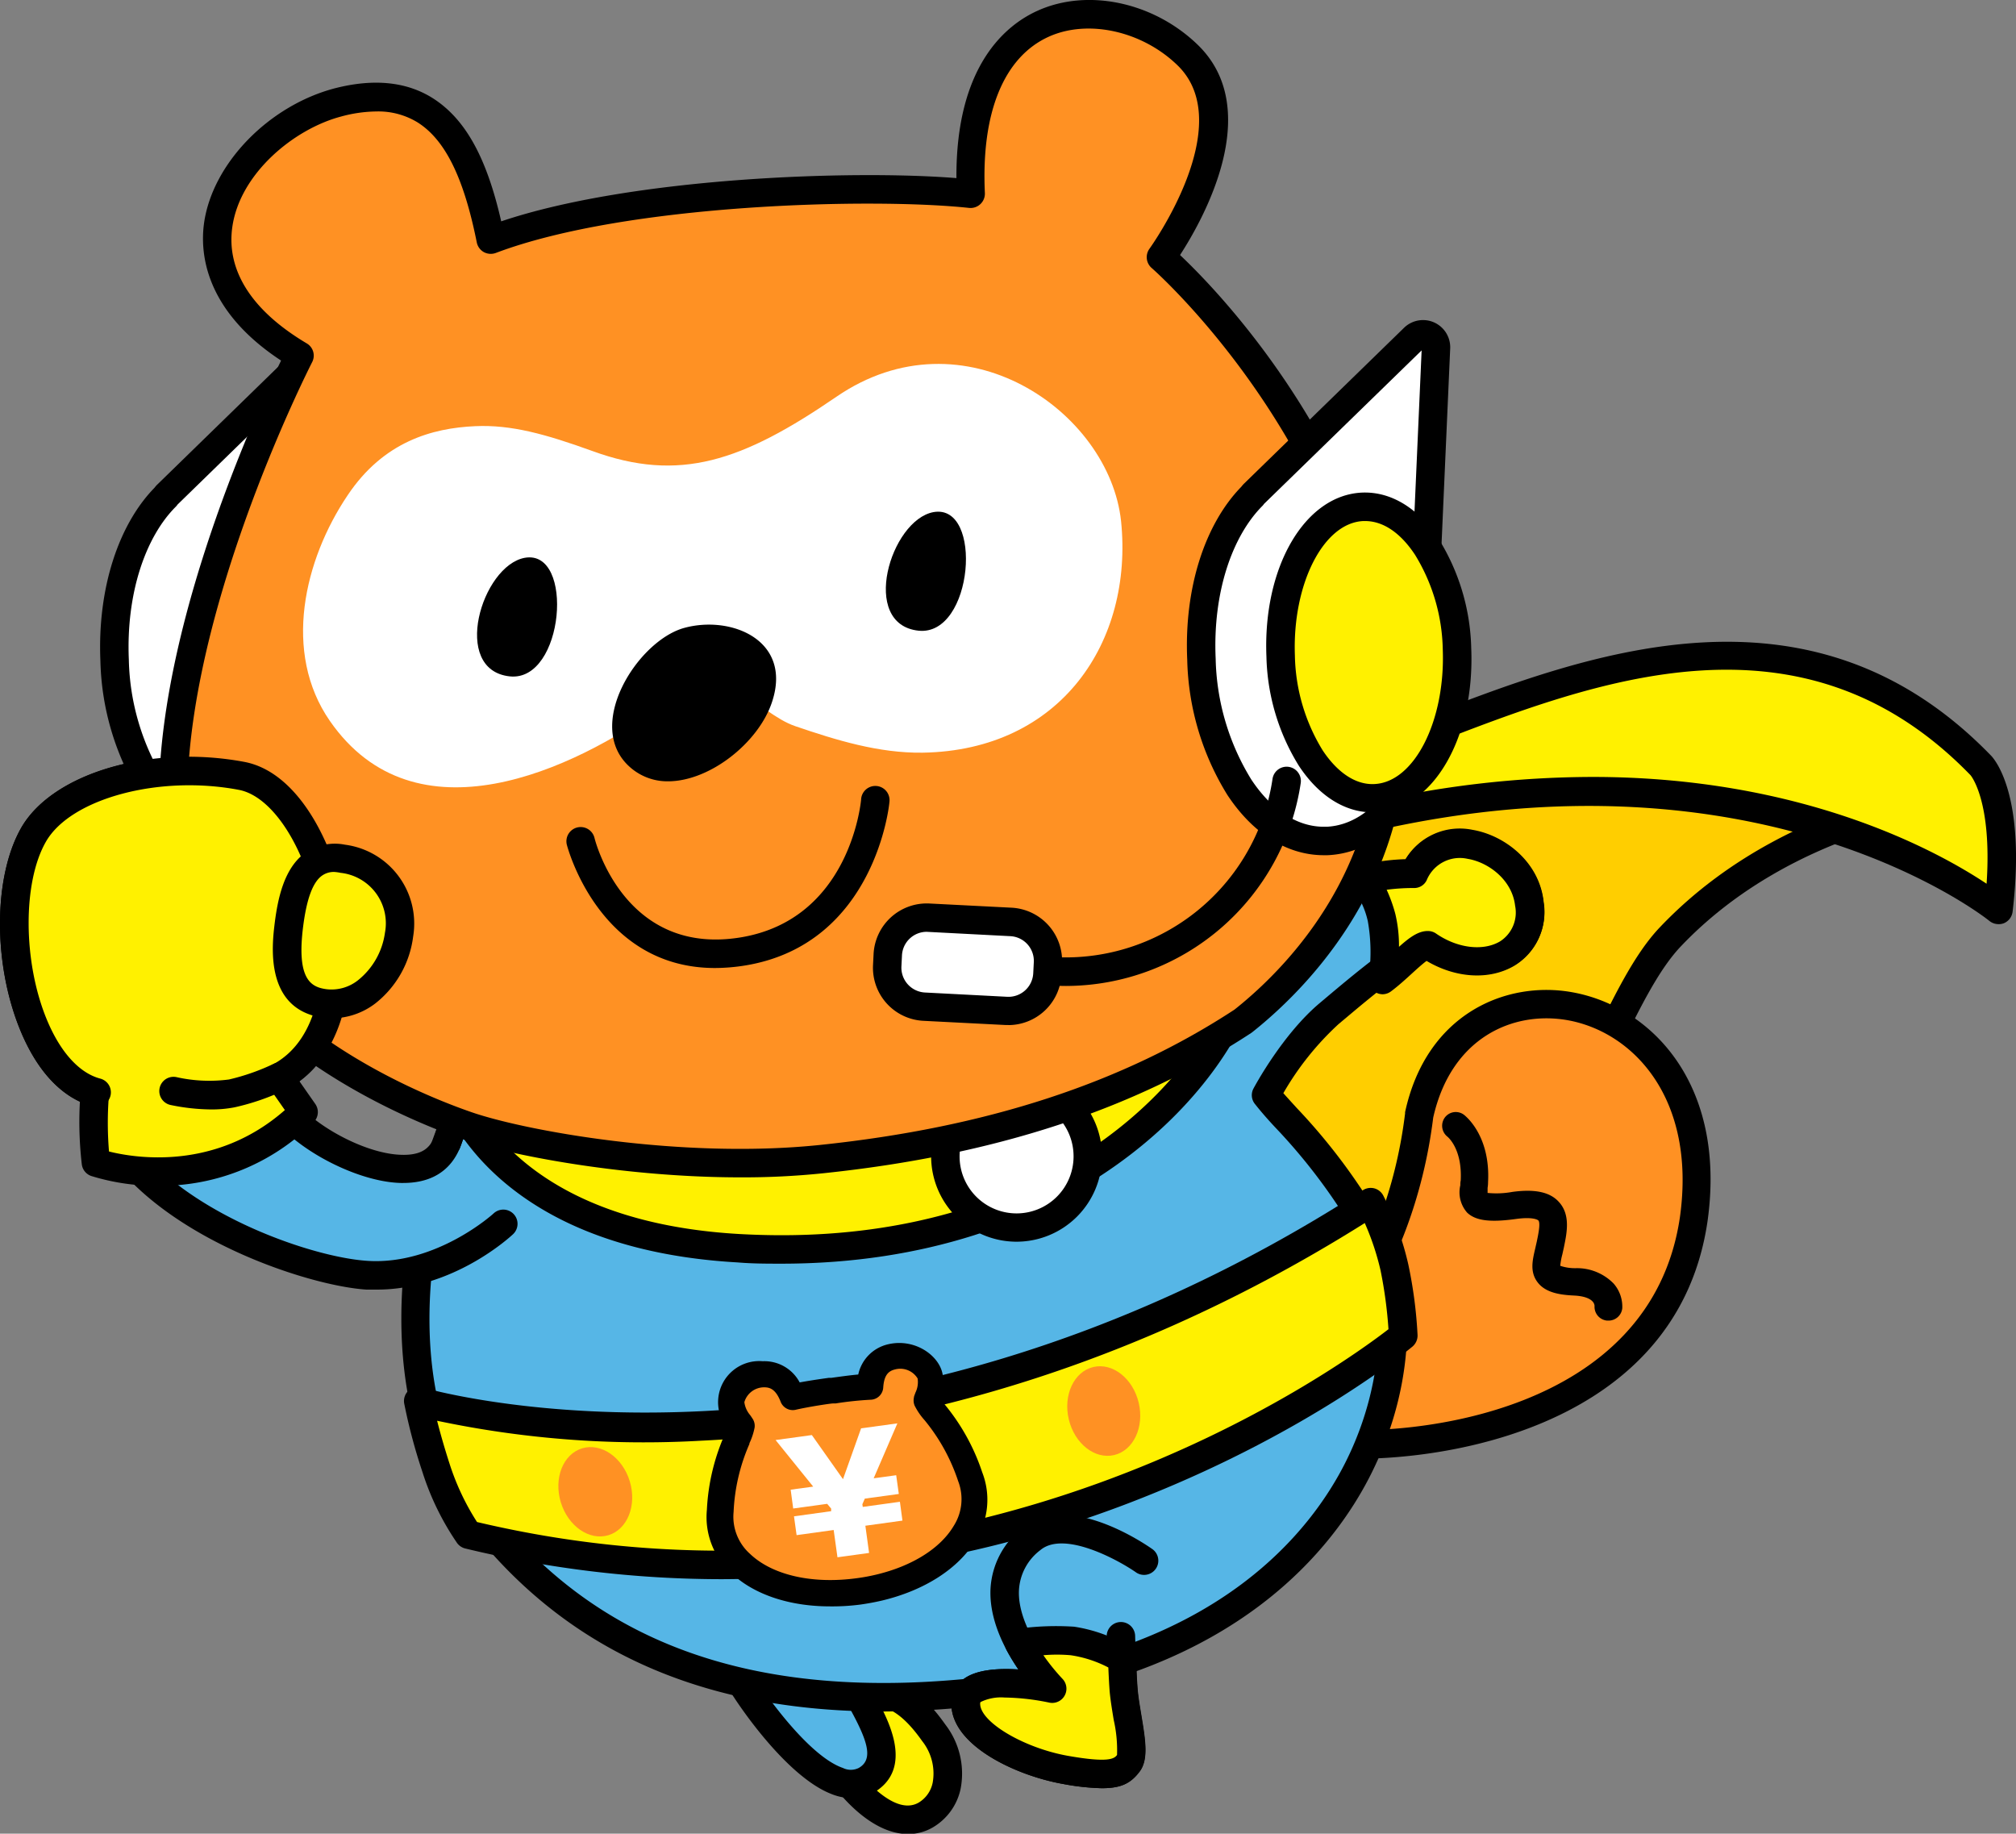 <svg xmlns="http://www.w3.org/2000/svg" viewBox="0 0 255.05 231.95"><rect x="0" y="0" width="255.05" height="231.95" fill="#808080" stroke="none"/><defs><style>.cls-1{fill:#ffce00;}.cls-2{fill:#fff100;}.cls-3{fill:#ff9123;}.cls-4{fill:#56b6e6;}.cls-5,.cls-7{fill:#fff;}.cls-6{fill:none;stroke:#000;stroke-linecap:round;stroke-linejoin:round;stroke-width:3.6px;}.cls-7,.cls-8{fill-rule:evenodd;}</style></defs><g id="レイヤー_2" data-name="レイヤー 2"><g id="design"><path class="cls-1" d="M247.76,100.83s-21.4,1.88-36.41,17.65c-12.84,13.47-16.52,61.94-80,67.57-37.12,3.3-28.63-82.68-28.63-82.68s62-2.9,87.94-5.71S247.76,100.83,247.76,100.83Z"/><path d="M129.34,187.94a20.42,20.42,0,0,1-15-6.32c-19-19.19-13.63-76-13.39-78.42a1.8,1.8,0,0,1,1.71-1.62c.61,0,62.27-2.93,87.82-5.71,25.88-2.81,57.3,3.13,57.61,3.19a1.8,1.8,0,0,1-.18,3.56c-.21,0-20.92,2-35.27,17.1-2.94,3.09-5.5,8.4-8.46,14.55-9.43,19.6-23.69,49.23-72.65,53.57C130.79,187.91,130.06,187.94,129.34,187.94ZM104.41,105.1c-.73,9.28-3.66,57.67,12.5,74a17,17,0,0,0,14.31,5.17c46.93-4.17,60.1-31.56,69.73-51.55,3.09-6.43,5.76-12,9.09-15.47,8.9-9.34,19.83-13.95,27.61-16.18-11.21-1.53-30.18-3.41-46.77-1.61C167.53,102,114.25,104.62,104.41,105.1Z"/><path class="cls-2" d="M167.8,97.08c21.16-6.4,55.75-28.16,82.78-.28,0,0,3.94,3.94,2.25,18.3,0,0-28.51-23.5-79.78-11.64-34.67,8-54.26-8.73-54.26-8.73S142.36,104.77,167.8,97.08Z"/><path d="M252.83,116.9a1.82,1.82,0,0,1-1.15-.41c-.27-.23-28.51-22.77-78.22-11.28-35.16,8.13-55-8.4-55.84-9.11a1.8,1.8,0,0,1,1.88-3c.23.09,23.3,9.68,47.78,2.28,3.7-1.13,7.91-2.76,12.35-4.48,20.76-8.06,49.2-19.1,72.24,4.66.45.45,4.49,5,2.75,19.77a1.82,1.82,0,0,1-1.12,1.46A1.77,1.77,0,0,1,252.83,116.9ZM201.46,98.28c26.63,0,43.63,9.36,49.87,13.51.71-10.5-2-13.72-2.06-13.76-21.36-22-47.41-11.92-68.33-3.8-4.52,1.75-8.78,3.41-12.62,4.57h0a75.87,75.87,0,0,1-33.3,2c8.94,2.82,21.66,4.55,37.63.86A127.53,127.53,0,0,1,201.46,98.28Zm-33.66-1.2h0Z"/><path class="cls-3" d="M152.42,187.93c2-5.69,7.06-5.87,15.37-5.38,9,.86,42.51-1.06,46.52-28.31,4.21-29.89-29.67-36.5-34.72-13.17-3.47,28.34-24.94,44.27-29,28"/><path d="M152.42,189.73a1.8,1.8,0,0,1-1.7-2.4c2.62-7.44,10-7,17.18-6.58,10.45,1,40.95-1.79,44.63-26.77,2.11-15-5.89-23.44-14.21-24.93-6.83-1.21-14.71,2.13-17,12.32-2.54,20.54-14.48,35.46-23.62,36-4.32.27-7.55-2.62-8.85-7.9a1.8,1.8,0,1,1,3.5-.86c.88,3.58,2.62,5.33,5.13,5.17,6.68-.4,17.9-13.42,20.28-32.93l0-.16c2.71-12.53,12.85-16.66,21.12-15.18,10,1.78,19.59,11.61,17.14,29-4.08,27.76-37.19,30.92-48.47,29.85-8.82-.52-12,0-13.5,4.19A1.8,1.8,0,0,1,152.42,189.73Z"/><path d="M203.46,167.05h-.15a1.75,1.75,0,0,1-1.58-1.83c0-.59-.69-1.25-2.6-1.34-1.7-.08-3.58-.33-4.6-1.67s-.64-2.83-.3-4.3l.19-.84c.16-.77.51-2.36.2-2.69,0,0-.5-.51-2.86-.18-3.29.45-5.08.21-6.15-.81a3.89,3.89,0,0,1-.86-3.46c0-.19,0-.39.05-.6.21-4-1.62-5.5-1.7-5.56a1.76,1.76,0,0,1-.3-2.42,1.72,1.72,0,0,1,2.39-.35c.13.1,3.38,2.56,3.07,8.51q0,.39-.06.75c0,.19,0,.44,0,.64a11.14,11.14,0,0,0,3.14-.13c2.81-.38,4.73,0,5.87,1.26,1.53,1.65,1,4,.64,5.77l-.2.9a8.88,8.88,0,0,0-.26,1.42,5.84,5.84,0,0,0,1.95.3,6.48,6.48,0,0,1,4.8,1.94,4.43,4.43,0,0,1,1.1,3.11A1.74,1.74,0,0,1,203.46,167.05Z"/><path class="cls-2" d="M117.09,229.57c2.85-1.58,4.17-6,1-10.42-2.68-3.76-5.84-6.26-10-4.59s-3.54,7.3-1.25,10.22S113.33,231.66,117.09,229.57Z"/><path d="M114.88,232c-3,0-6.3-2.08-9.42-6.06a10.3,10.3,0,0,1-1.92-8.57,6.48,6.48,0,0,1,3.92-4.43c6.54-2.62,10.75,3.27,12.14,5.21a10.17,10.17,0,0,1,1.93,8.13,7.44,7.44,0,0,1-3.57,4.91A6.17,6.17,0,0,1,114.88,232Zm-4.19-16.12a5.12,5.12,0,0,0-1.9.4,2.85,2.85,0,0,0-1.77,2,6.72,6.72,0,0,0,1.27,5.42c1.12,1.42,5,6,7.92,4.33h0a3.82,3.82,0,0,0,1.79-2.55,6.59,6.59,0,0,0-1.34-5.25C114.23,216.78,112.29,215.83,110.69,215.83Z"/><path class="cls-4" d="M92.9,211.23c.45,1.41,10.76,17.34,16.68,14,4.29-2.43.56-8-1-11a38.31,38.31,0,0,1-2.58-6.85"/><path d="M107.78,227.46a7.09,7.09,0,0,1-2.63-.54c-6.36-2.49-13.51-13.72-14-15.15a1.8,1.8,0,0,1,3.42-1.13c.61,1.44,7.23,11.35,12.07,13a2.26,2.26,0,0,0,2,0c1.93-1.1,1.09-3.49-1.13-7.54-.21-.37-.4-.72-.57-1a40.91,40.91,0,0,1-2.72-7.23,1.8,1.8,0,0,1,3.49-.92,37.3,37.3,0,0,0,2.42,6.48l.53,1c1.67,3,5.14,9.34-.24,12.4A5.43,5.43,0,0,1,107.78,227.46Z"/><path class="cls-4" d="M57.57,141.82c-6.57,15.87-6.85,35.33.15,45.88C74.38,212.81,100,217,125.81,213.79c48.7-6,55.31-44.34,47.83-57.53-5.61-9.89-10.29-13.82-13.47-17.69,0,0,3.51-6.57,8-10.33,3.33-2.78,10-8.62,12.48-8.69,5.95,4.12,13.59,1.81,12.81-5.21s-11.26-11-14.61-3.8c-13.11-.09-20.42,9.55-21.52,10.47"/><path d="M111.68,216.5c-24.87,0-43.09-9.17-55.46-27.81-7.14-10.75-7.27-30.75-.32-47.56a1.8,1.8,0,1,1,3.33,1.38c-6.53,15.78-6.53,34.36,0,44.19C73,207.51,94.73,215.79,125.59,212c28.78-3.53,40.31-18.43,44.62-27,5.45-10.83,5.07-22.21,1.87-27.85a72.45,72.45,0,0,0-10.68-14.47c-.94-1-1.82-2-2.61-3a1.77,1.77,0,0,1-.2-2c.15-.28,3.72-6.93,8.46-10.87l1.09-.92c6.39-5.37,10.07-8.12,12.49-8.19a1.66,1.66,0,0,1,1.08.32c2.69,1.86,5.94,2.26,8.08,1a4.33,4.33,0,0,0,1.92-4.52c-.37-3.27-3.38-5.5-6-5.93a4.53,4.53,0,0,0-5.18,2.69,1.74,1.74,0,0,1-1.64,1h-.19c-10.67,0-17.21,7-19.36,9.25a8.21,8.21,0,0,1-.81.8,1.8,1.8,0,0,1-2.31-2.76c.1-.09.27-.27.49-.51,2.37-2.51,9.41-10,21.11-10.36a8,8,0,0,1,8.47-3.71c4,.67,8.45,4,9,9.09a7.86,7.86,0,0,1-3.65,8c-3.2,1.9-7.57,1.61-11.33-.7-2.13.75-7.66,5.41-9.85,7.25l-1.1.92a36.68,36.68,0,0,0-7,8.75c.54.61,1.11,1.23,1.7,1.88a75.56,75.56,0,0,1,11.15,15.12c3.56,6.28,4.52,18.73-1.79,31.25-4.63,9.21-16.95,25.22-47.39,29A118.87,118.87,0,0,1,111.68,216.5Z"/><path class="cls-4" d="M144.81,197.47s-9.56-6.77-14.34-2.77c-8.9,7.44,2.65,18.9,2.65,18.9s-10.61-2.32-10.94,1.66,7,7.63,12.6,8.62,7,.47,8-.86-.3-5.75-.6-9.08c-.18-2-.31-7-.31-7"/><path d="M139.38,226.2a30,30,0,0,1-4.91-.54c-6.13-1.09-14.55-5.08-14.09-10.55a3.72,3.72,0,0,1,1.55-2.73c1.63-1.21,4.44-1.36,6.91-1.2-1.79-2.62-3.69-6.32-3.53-10.15a10.44,10.44,0,0,1,4-7.72c5.68-4.74,15.45,1.91,16.54,2.69a1.8,1.8,0,0,1-2.07,2.94c-2.2-1.55-9.14-5.39-12.16-2.86a6.8,6.8,0,0,0-2.71,5.11c-.19,4.48,3.89,9.56,5.48,11.14a1.77,1.77,0,0,1,.31,2.13,1.8,1.8,0,0,1-2,.9c-2.85-.62-7.44-1-8.68-.08-.08.06-.09.08-.09.13-.19,2.31,5.42,5.69,11.12,6.7,5.18.91,5.83.35,6.19-.11a17.26,17.26,0,0,0-.42-4.43c-.19-1.16-.39-2.36-.5-3.47-.18-2-.3-6.87-.31-7.07a1.8,1.8,0,0,1,3.6-.1s.13,4.95.3,6.85c.09,1,.28,2.1.46,3.19.52,3.13.94,5.61-.21,7.14S141.78,226.2,139.38,226.2Zm1.89-4.16Zm0-.09Z"/><path class="cls-4" d="M63.67,154.81S56,163.14,46.49,161.3c-7.61-1.48-31.64-8.89-34.27-23.12C2.53,135.6-1,114.73,4.28,105.52c3.49-6,15.1-9.49,26.27-7.4,11,2,17.92,31,4.91,38-3,4.07,8.42,11.1,15.35,11.66,3.27.27,5.24-1.4,7.27-2.35.59-.28,1,1.44,1.65.88"/><path d="M47.68,163.13c-.43,0-.87,0-1.31,0-8.54-.54-31.93-8.57-35.69-23.52-3.33-1.31-6.11-4.47-8.08-9.2-3.51-8.47-3.46-19.54.12-25.75,4-6.85,16.32-10.48,28.16-8.27,7.07,1.31,11.7,10.93,13,19.31,1.23,7.85,0,17.61-7.11,21.83a1.46,1.46,0,0,0,.22,1c1.5,3.07,8.76,7.44,13.83,7.55,3.63.1,4.09-1.87,4.53-3.77a10.55,10.55,0,0,1,.3-1.06A1.8,1.8,0,0,1,59,142.47a6,6,0,0,0-.16.62c-.42,1.8-1.54,6.55-7.83,6.55h-.28c-6-.13-14.77-5-17-9.56a4.62,4.62,0,0,1,.23-5,1.74,1.74,0,0,1,.6-.51c5.85-3.17,6.8-11.57,5.73-18.37-1.33-8.49-5.68-15.51-10.12-16.33C20.13,98,9,101,5.84,106.42c-3,5.16-2.94,15.28.09,22.57,1.7,4.1,4.1,6.75,6.76,7.45a1.79,1.79,0,0,1,1.3,1.42C16.41,150.93,37.94,159,46.6,159.5s15.77-5.93,15.84-6a1.8,1.8,0,0,1,2.47,2.62C64.59,156.42,57.36,163.13,47.68,163.13Z"/><path class="cls-4" d="M36.54,116.9c-.65,5.07-.21,9.32,4.46,10s8.84-3.7,9.49-8.77a8.22,8.22,0,0,0-7.12-9.59C38.69,107.87,37.19,111.84,36.54,116.9Z"/><path d="M42,129a9.18,9.18,0,0,1-1.28-.09c-7.58-1.17-6.5-9.53-6.14-12.29h0c.4-3.09,1.19-6.91,3.82-8.88a6.8,6.8,0,0,1,5.3-1.17,10.26,10.26,0,0,1,8.81,11.84,13,13,0,0,1-4.88,8.63A9.3,9.3,0,0,1,42,129Zm.35-18.51a2.37,2.37,0,0,0-1.53.46c-1.09.81-1.82,2.84-2.25,6.19h0c-.87,6.67,1,7.52,2.76,7.79a5.15,5.15,0,0,0,3.88-1.1,9.06,9.06,0,0,0,3.31-5.93,6.21,6.21,0,0,0-5.43-7.35A5.23,5.23,0,0,0,42.32,110.51Zm-5.78,6.39h0Z"/><path class="cls-3" d="M22,138a20.85,20.85,0,0,0,7.36.3,28.75,28.75,0,0,0,6.14-2.15"/><path d="M26.76,140.56A26.13,26.13,0,0,1,21.5,140a2,2,0,0,1,.91-3.92,18.91,18.91,0,0,0,6.52.29,27.35,27.35,0,0,0,5.63-2,2,2,0,1,1,1.8,3.6,30.42,30.42,0,0,1-6.64,2.32A15.45,15.45,0,0,1,26.76,140.56Z"/><path class="cls-2" d="M56.25,132c-.76,5.29,6.06,24.13,37.16,25.9,39.42,2.26,60.26-20.27,64.2-34.35C125,135.37,81,138.75,56.25,132Z"/><path d="M98.85,159.85c-1.81,0-3.65,0-5.54-.16-19-1.08-28.73-8.33-33.54-14.21-4.28-5.22-5.74-10.66-5.3-13.74a1.81,1.81,0,0,1,2.25-1.49c24.65,6.73,68.7,3,100.28-8.4a1.8,1.8,0,0,1,2.34,2.18C155.34,138.33,135.49,159.85,98.85,159.85ZM58.14,134.33a20.39,20.39,0,0,0,4.41,8.87c4.36,5.33,13.27,11.89,31,12.9,1.82.1,3.6.15,5.35.15,31.77,0,50.08-16.76,55.77-29.76C123.36,137,83.14,140.28,58.14,134.33Z"/><circle class="cls-5" cx="128.61" cy="146.26" r="9.01"/><path d="M128.61,157.07a10.81,10.81,0,1,1,10.81-10.81A10.82,10.82,0,0,1,128.61,157.07Zm0-18a7.21,7.21,0,1,0,7.21,7.21A7.21,7.21,0,0,0,128.61,139.05Z"/><path class="cls-2" d="M52.87,177.23s55.19,16.89,120.51-25.15a35.35,35.35,0,0,1,3,8.25,55.51,55.51,0,0,1,1.13,8.64s-49.93,41.67-118.26,25.15a32.36,32.36,0,0,1-4.13-8.44A70.81,70.81,0,0,1,52.87,177.23Z"/><path d="M91.35,199.76a138.26,138.26,0,0,1-32.52-3.89,1.81,1.81,0,0,1-1-.68,34.11,34.11,0,0,1-4.39-9,70.83,70.83,0,0,1-2.31-8.69,1.8,1.8,0,0,1,2.3-2c.54.16,55.21,16.12,119-24.95a1.85,1.85,0,0,1,1.43-.23,1.81,1.81,0,0,1,1.13.89,37,37,0,0,1,3.18,8.74,56.37,56.37,0,0,1,1.17,8.95,1.83,1.83,0,0,1-.65,1.44c-.52.43-12.95,10.7-34,19.06A145.16,145.16,0,0,1,91.35,199.76Zm-31-7.23c62,14.66,109.08-19.58,115.31-24.39a56,56,0,0,0-1-7.43,33,33,0,0,0-2-6c-33.41,21-64,26.59-83.92,27.53a126.51,126.51,0,0,1-33.44-2.52c.35,1.38.86,3.22,1.57,5.42A31.18,31.18,0,0,0,60.35,192.53Z"/><ellipse class="cls-3" cx="140.34" cy="178.73" rx="4.56" ry="5.74" transform="matrix(0.97, -0.23, 0.23, 0.97, -37.6, 37.4)"/><ellipse class="cls-3" cx="75.32" cy="188.7" rx="4.56" ry="5.74" transform="translate(-51.39 29.87) rotate(-16.82)"/><path class="cls-3" d="M122.69,186.81a25.19,25.19,0,0,0-4.56-8.23,7.15,7.15,0,0,1-1-1.39,4.6,4.6,0,0,1,.16-.49,4.45,4.45,0,0,0,.29-2.81,4.16,4.16,0,0,0-4.79-2.28h0a3.73,3.73,0,0,0-2.73,3.79c-1.45.05-3,.26-4.61.48l-.32.05c-.57.07-3.24.44-4.87.82a3.73,3.73,0,0,0-3.66-2.91,4.14,4.14,0,0,0-4,3.48,4.5,4.5,0,0,0,1,2.63,4.07,4.07,0,0,1,.29.43A6.83,6.83,0,0,1,93.3,182a25,25,0,0,0-2.2,9.2,7.94,7.94,0,0,0,2.58,6.64c3.19,3.05,8.77,4.36,14.92,3.51q1.32-.18,2.58-.48c4.94-1.18,8.89-3.66,10.81-6.9A8,8,0,0,0,122.69,186.81Z"/><path d="M105,203.2c-5.11,0-9.62-1.49-12.48-4.21a9.57,9.57,0,0,1-3.09-8,26.68,26.68,0,0,1,2.36-9.76c.1-.23.17-.42.23-.57a5.2,5.2,0,0,1,4.48-8.47,5.05,5.05,0,0,1,4.67,2.68c1.56-.29,3.28-.52,3.69-.58l.32,0c1.17-.16,2.3-.32,3.4-.42a5,5,0,0,1,3.76-3.82c3.21-.76,6.15,1.18,6.82,3.4A5.67,5.67,0,0,1,119,177c.1.14.24.31.41.53a26.58,26.58,0,0,1,4.86,8.73h0a9.54,9.54,0,0,1-.82,8.53c-2.13,3.59-6.45,6.38-11.85,7.67-.9.21-1.82.38-2.74.51A27.48,27.48,0,0,1,105,203.2ZM96.7,175.49h-.09a2.6,2.6,0,0,0-2.44,1.88A3.15,3.15,0,0,0,94.9,179c.14.2.29.42.38.57a1.66,1.66,0,0,1,.19,1,8.21,8.21,0,0,1-.66,2l0,.09a23.93,23.93,0,0,0-2,8.59,6.29,6.29,0,0,0,2.08,5.31c2.83,2.7,7.9,3.85,13.55,3.07a24,24,0,0,0,2.42-.45c4.54-1.08,8.11-3.32,9.79-6.15a6.3,6.3,0,0,0,.57-5.67h0a23.93,23.93,0,0,0-4.23-7.69l-.07-.08a8.27,8.27,0,0,1-1.21-1.79,1.69,1.69,0,0,1-.09-1c0-.17.13-.43.2-.65a3,3,0,0,0,.27-1.78,2.57,2.57,0,0,0-2.83-1.15c-.74.18-1.41.58-1.52,2.3a1.64,1.64,0,0,1-1.59,1.54,42.32,42.32,0,0,0-4.44.47l-.32,0c-.31,0-3.09.42-4.72.8a1.65,1.65,0,0,1-1.93-1.07C98.13,175.74,97.41,175.49,96.7,175.49Z"/><path class="cls-5" d="M104.65,190.23l-4.3.59-.32-2.38,2.85-.39-4.76-5.89,4.59-.63,3.94,5.58,2.29-6.43,4.59-.63-3,6.95,2.85-.39.33,2.37-4.3.59-.31.71.05.34,4.7-.65.32,2.38-4.69.65.47,3.44-4,.55-.48-3.45-4.69.65-.33-2.38,4.7-.65,0-.33Z"/><path class="cls-2" d="M172.56,111.28a26.15,26.15,0,0,1,6.32-.74c3.35-7.21,13.84-3.2,14.61,3.8s-6.86,9.33-12.81,5.21c-1.24,0-3.36,2.6-5.75,4.42a23.87,23.87,0,0,0-.14-7.89A12.39,12.39,0,0,0,172.56,111.28Z"/><path d="M174.93,125.77a1.81,1.81,0,0,1-1.78-2.07,22.45,22.45,0,0,0-.1-7.16,10.88,10.88,0,0,0-1.85-4.08,1.82,1.82,0,0,1,.93-2.93,27.64,27.64,0,0,1,5.67-.77,8,8,0,0,1,8.47-3.71c4,.67,8.45,4,9,9.09a7.86,7.86,0,0,1-3.65,8c-3.14,1.87-7.42,1.62-11.14-.59-.51.37-1.27,1.06-1.86,1.6-.78.71-1.67,1.53-2.62,2.24A1.81,1.81,0,0,1,174.93,125.77Zm5.75-8a1.79,1.79,0,0,1,1,.32c2.69,1.86,5.94,2.26,8.08,1a4.33,4.33,0,0,0,1.92-4.52c-.37-3.27-3.38-5.5-6-5.93a4.53,4.53,0,0,0-5.18,2.69,1.74,1.74,0,0,1-1.64,1,26,26,0,0,0-3.43.22,19,19,0,0,1,1.1,3.07,17.49,17.49,0,0,1,.46,4.15c1.3-1.16,2.42-2,3.63-2Z"/><path class="cls-2" d="M141.94,209.85c.06,1.46.13,3.13.22,4.09.3,3.33,1.6,7.76.6,9.08s-2.34,1.86-8,.86-12.94-4.64-12.6-8.62,10.94-1.66,10.94-1.66a26.63,26.63,0,0,1-4.2-5.74,33.18,33.18,0,0,1,6.73-.27A17.33,17.33,0,0,1,141.94,209.85Z"/><path d="M139.38,226.2a30,30,0,0,1-4.91-.54c-6.13-1.09-14.55-5.08-14.09-10.55a3.72,3.72,0,0,1,1.55-2.73c1.63-1.21,4.44-1.36,6.91-1.2a27.11,27.11,0,0,1-1.51-2.48,1.8,1.8,0,0,1,0-1.66,1.85,1.85,0,0,1,1.36-1,35.46,35.46,0,0,1,7.2-.27,19.23,19.23,0,0,1,7,2.53,1.78,1.78,0,0,1,.84,1.46c.07,1.85.14,3.23.21,4,.09,1,.28,2.1.46,3.19.52,3.13.94,5.61-.21,7.14S141.78,226.2,139.38,226.2ZM127.1,214.73a5.89,5.89,0,0,0-3,.55c-.08.06-.09.08-.09.13-.19,2.31,5.42,5.69,11.12,6.7,5.18.91,5.83.35,6.19-.11a17.26,17.26,0,0,0-.42-4.43c-.19-1.16-.39-2.36-.5-3.47-.06-.68-.12-1.74-.18-3.17a15,15,0,0,0-4.76-1.55,19.85,19.85,0,0,0-3.46,0,26.56,26.56,0,0,0,2.43,3,1.8,1.8,0,0,1-1.65,3A29.25,29.25,0,0,0,127.1,214.73ZM141.32,222Z"/><path class="cls-5" d="M44.34,82.26a36.14,36.14,0,0,0-1.44-8.8l1.3-29.38a1.64,1.64,0,0,0-2.78-1.24L21.18,62.56a1.13,1.13,0,0,0-.22.27c-4.24,4.24-6.83,11.88-6.46,20.67a32,32,0,0,0,4.8,16.19c2.91,4.39,6.69,6.78,10.68,6.78h.41C38.76,106.11,44.89,95.49,44.34,82.26Z"/><path class="cls-6" d="M44.34,82.26a36.14,36.14,0,0,0-1.44-8.8l1.3-29.38a1.64,1.64,0,0,0-2.78-1.24L21.18,62.56a1.13,1.13,0,0,0-.22.27c-4.24,4.24-6.83,11.88-6.46,20.67a32,32,0,0,0,4.8,16.19c2.91,4.39,6.69,6.78,10.68,6.78h.41C38.76,106.11,44.89,95.49,44.34,82.26Z"/><path class="cls-3" d="M157.23,129.18c7.1-5.63,23.4-21.85,17.65-47.68-6-29.9-28-49-28-49S159.22,15.66,150.22,7,121.59-1.38,122.8,24.51c-11.14-1.24-43.27-.79-60.72,5.83C59.75,18.64,55.25,9.72,42.74,13S18.19,33.24,37.89,45C34.57,51.4,20.44,82,22,104.74,23.74,129.2,53.4,140.39,59,142.35c6.58,2.31,26.85,6.16,44.87,4.28S140.77,140,157.23,129.18Z"/><path d="M93.69,148.93c-15,0-29.65-2.89-35.33-4.89-8.51-3-36.42-14.66-38.13-39.18-1.59-22.72,12-52.33,15.33-59.25C25.89,39.26,25.28,32,25.82,28.19c1.07-7.49,8.14-14.78,16.46-17,4.93-1.28,9.11-.88,12.44,1.21C58.83,15,61.55,19.84,63.41,28,80,22.41,107.9,21.48,121,22.53c-.08-14.29,6.31-19.39,10.26-21.17,6.34-2.87,14.68-1.1,20.26,4.3,8.54,8.26.62,22.21-2.23,26.6,4.76,4.49,22.11,22.4,27.4,48.89,6,26.8-10.8,43.5-18.29,49.44l-.13.09c-14.74,9.67-32.47,15.48-54.2,17.74A98.29,98.29,0,0,1,93.69,148.93ZM47.6,14.1a17.48,17.48,0,0,0-4.41.63c-6,1.57-12.85,7.22-13.8,14-.78,5.5,2.48,10.59,9.42,14.71a1.79,1.79,0,0,1,.68,2.37c-.17.34-17.4,34.06-15.67,58.84,1.56,22.33,27.75,33.23,35.73,36,6.73,2.36,26.56,6,44.1,4.19,21.11-2.2,38.29-7.8,52.53-17.13,7-5.55,22.46-21,16.94-45.82-5.79-29-27.21-47.81-27.43-48a1.81,1.81,0,0,1-.27-2.42c.11-.16,11.31-15.71,3.54-23.22-4.47-4.33-11.31-5.85-16.27-3.61-5.69,2.57-8.57,9.6-8.09,19.79a1.81,1.81,0,0,1-2,1.87C110.52,25,79.3,25.73,62.72,32a1.85,1.85,0,0,1-1.51-.11,1.82,1.82,0,0,1-.89-1.22c-1.64-8.19-4-13-7.51-15.2A9.51,9.51,0,0,0,47.6,14.1ZM157.23,129.18h0Z"/><path class="cls-7" d="M60.11,53.91c4.55-.21,8.9,1,14.8,3.13,11.06,4.05,19,1.31,30.92-6.86,16.06-11,34.52,1.84,36,15.75,1.56,15.19-7.58,29-25.11,29.28-5.59.07-10.94-1.59-16.1-3.35-5-1.7-8.53-8.64-16.83-2.61-11.32,8.22-31.28,17.49-42.06,1.94-6-8.65-3.27-20.37,2.27-28.57C48.52,55.88,54.65,54.15,60.11,53.91Z"/><path d="M84,98.82C89.5,99.14,96,94,97.69,88.74c2.54-7.77-5.2-10.94-11.13-9.31s-12.8,12.5-6.79,17.67A7.12,7.12,0,0,0,84,98.82"/><path class="cls-8" d="M66.39,70.56c6.34-1.13,5,15.72-1.89,15-7.5-.8-3.57-14,1.89-15"/><path class="cls-8" d="M118.1,64.78c6.34-1.12,5.05,15.72-1.89,15-7.49-.8-3.56-14,1.89-15"/><path d="M90.46,122.45c-14.74,0-18.7-15.43-18.75-15.6a1.8,1.8,0,0,1,3.5-.86c.15.61,3.93,15,18.53,12.58,13.66-2.28,15.14-16.79,15.2-17.41a1.8,1.8,0,1,1,3.58.32c0,.18-1.75,17.9-18.19,20.64A24.47,24.47,0,0,1,90.46,122.45Z"/><path class="cls-5" d="M181.8,82.18a36.8,36.8,0,0,0-1.43-8.81L181.67,44a1.64,1.64,0,0,0-2.78-1.25L158.64,62.47a2,2,0,0,0-.22.27C154.19,67,151.6,74.62,152,83.41a32.07,32.07,0,0,0,4.81,16.2c2.91,4.38,6.68,6.77,10.67,6.77h.42C176.22,106,182.35,95.4,181.8,82.18Z"/><path class="cls-6" d="M181.8,82.18a36.8,36.8,0,0,0-1.43-8.81L181.67,44a1.64,1.64,0,0,0-2.78-1.25L158.64,62.47a2,2,0,0,0-.22.27C154.19,67,151.6,74.62,152,83.41a32.07,32.07,0,0,0,4.81,16.2c2.91,4.38,6.68,6.77,10.67,6.77h.42C176.22,106,182.35,95.4,181.8,82.18Z"/><ellipse class="cls-2" cx="173.17" cy="82.53" rx="11.16" ry="18.44" transform="translate(-3.26 7.23) rotate(-2.37)"/><path d="M173.64,102.76c-3.49,0-6.79-2.07-9.31-5.88a27.34,27.34,0,0,1-4.11-13.81c-.47-11.34,4.86-20.46,12.12-20.76,3.62-.14,7.07,1.94,9.68,5.88A27.34,27.34,0,0,1,186.13,82c.47,11.34-4.86,20.46-12.12,20.76Zm-.94-36.85h-.21c-5.07.21-9,8-8.67,17a23.71,23.71,0,0,0,3.51,12c1.89,2.85,4.2,4.38,6.53,4.27,5.07-.21,9-8,8.67-17h0a23.71,23.71,0,0,0-3.51-12C177.19,67.41,175,65.91,172.7,65.91Z"/><path d="M134.87,124.72a31.34,31.34,0,0,1-4.4-.32,1.8,1.8,0,0,1,.52-3.57,26.46,26.46,0,0,0,30-22.3,1.8,1.8,0,0,1,3.57.52A30.1,30.1,0,0,1,134.87,124.72Z"/><rect class="cls-5" x="112.27" y="116.33" width="20.27" height="11.26" rx="4.94" transform="translate(6.41 -6.11) rotate(2.94)"/><path d="M127.57,129.66h-.36l-10.38-.53a6.72,6.72,0,0,1-6.38-7.07l.07-1.39a6.74,6.74,0,0,1,7.07-6.38l10.39.53a6.74,6.74,0,0,1,6.38,7.07l-.07,1.39a6.74,6.74,0,0,1-6.72,6.39Zm-10.33-11.79a3.14,3.14,0,0,0-3.13,3l-.07,1.39a3.15,3.15,0,0,0,3,3.29l10.39.54h0a3.14,3.14,0,0,0,3.29-3l.07-1.38a3.13,3.13,0,0,0-3-3.29l-10.38-.54Z"/><path class="cls-2" d="M12.7,133.12A45.12,45.12,0,0,0,12.14,147s14.64,5.07,26.28-6.38L30.16,128.8"/><path d="M20.05,150a28,28,0,0,1-8.5-1.24,1.79,1.79,0,0,1-1.2-1.47,46.7,46.7,0,0,1,.59-14.51,1.8,1.8,0,1,1,3.52.78,44.1,44.1,0,0,0-.67,12.1c3.28.82,13.44,2.5,22.25-5.24l-7.36-10.54a1.8,1.8,0,0,1,2.95-2.06l8.26,11.83a1.81,1.81,0,0,1-.21,2.31A27.38,27.38,0,0,1,20.05,150Z"/><path class="cls-2" d="M12.22,138.18C2.53,135.6-1,114.73,4.28,105.52c3.49-6,15.1-9.49,26.27-7.4,11,2,17.92,31,4.91,38"/><path d="M12.23,140a1.89,1.89,0,0,1-.47-.06c-3.82-1-7-4.32-9.16-9.55-3.51-8.47-3.46-19.54.12-25.75,4-6.85,16.32-10.48,28.16-8.27,7.07,1.31,11.7,10.93,13,19.31,1.26,8-.07,18-7.58,22.09a1.8,1.8,0,1,1-1.71-3.16c5.85-3.17,6.8-11.57,5.73-18.37-1.33-8.49-5.68-15.51-10.12-16.33C20.13,98,9,101,5.84,106.42c-3,5.16-2.94,15.28.09,22.57,1.7,4.1,4.1,6.75,6.76,7.45a1.8,1.8,0,0,1-.46,3.54Z"/><path class="cls-2" d="M36.54,116.9c-.65,5.07-.21,9.32,4.46,10s8.84-3.7,9.49-8.77a8.22,8.22,0,0,0-7.12-9.59C38.69,107.87,37.19,111.84,36.54,116.9Z"/><path d="M42,128.81a8.62,8.62,0,0,1-1.24-.09c-7.39-1.13-6.32-9.35-6-12,.39-3.06,1.17-6.81,3.73-8.75a6.6,6.6,0,0,1,5.15-1.12,10.06,10.06,0,0,1,8.63,11.61,12.79,12.79,0,0,1-4.8,8.48A9.11,9.11,0,0,1,42,128.81Zm.35-18.51a2.57,2.57,0,0,0-1.66.5c-1.13.85-1.89,2.92-2.33,6.33h0c-.89,6.86,1.05,7.74,2.94,8a5.38,5.38,0,0,0,4-1.14A9.31,9.31,0,0,0,48.7,118a6.42,6.42,0,0,0-5.61-7.59A5.52,5.52,0,0,0,42.32,110.3Zm-5.78,6.6h0Z"/><path class="cls-2" d="M22,138a20.85,20.85,0,0,0,7.36.3,28.75,28.75,0,0,0,6.14-2.15"/><path d="M26.76,140.34a26,26,0,0,1-5.21-.57,1.8,1.8,0,1,1,.81-3.51,19,19,0,0,0,6.61.29,27.53,27.53,0,0,0,5.69-2,1.8,1.8,0,0,1,1.6,3.22,29.66,29.66,0,0,1-6.58,2.3A15,15,0,0,1,26.76,140.34Z"/></g></g></svg>